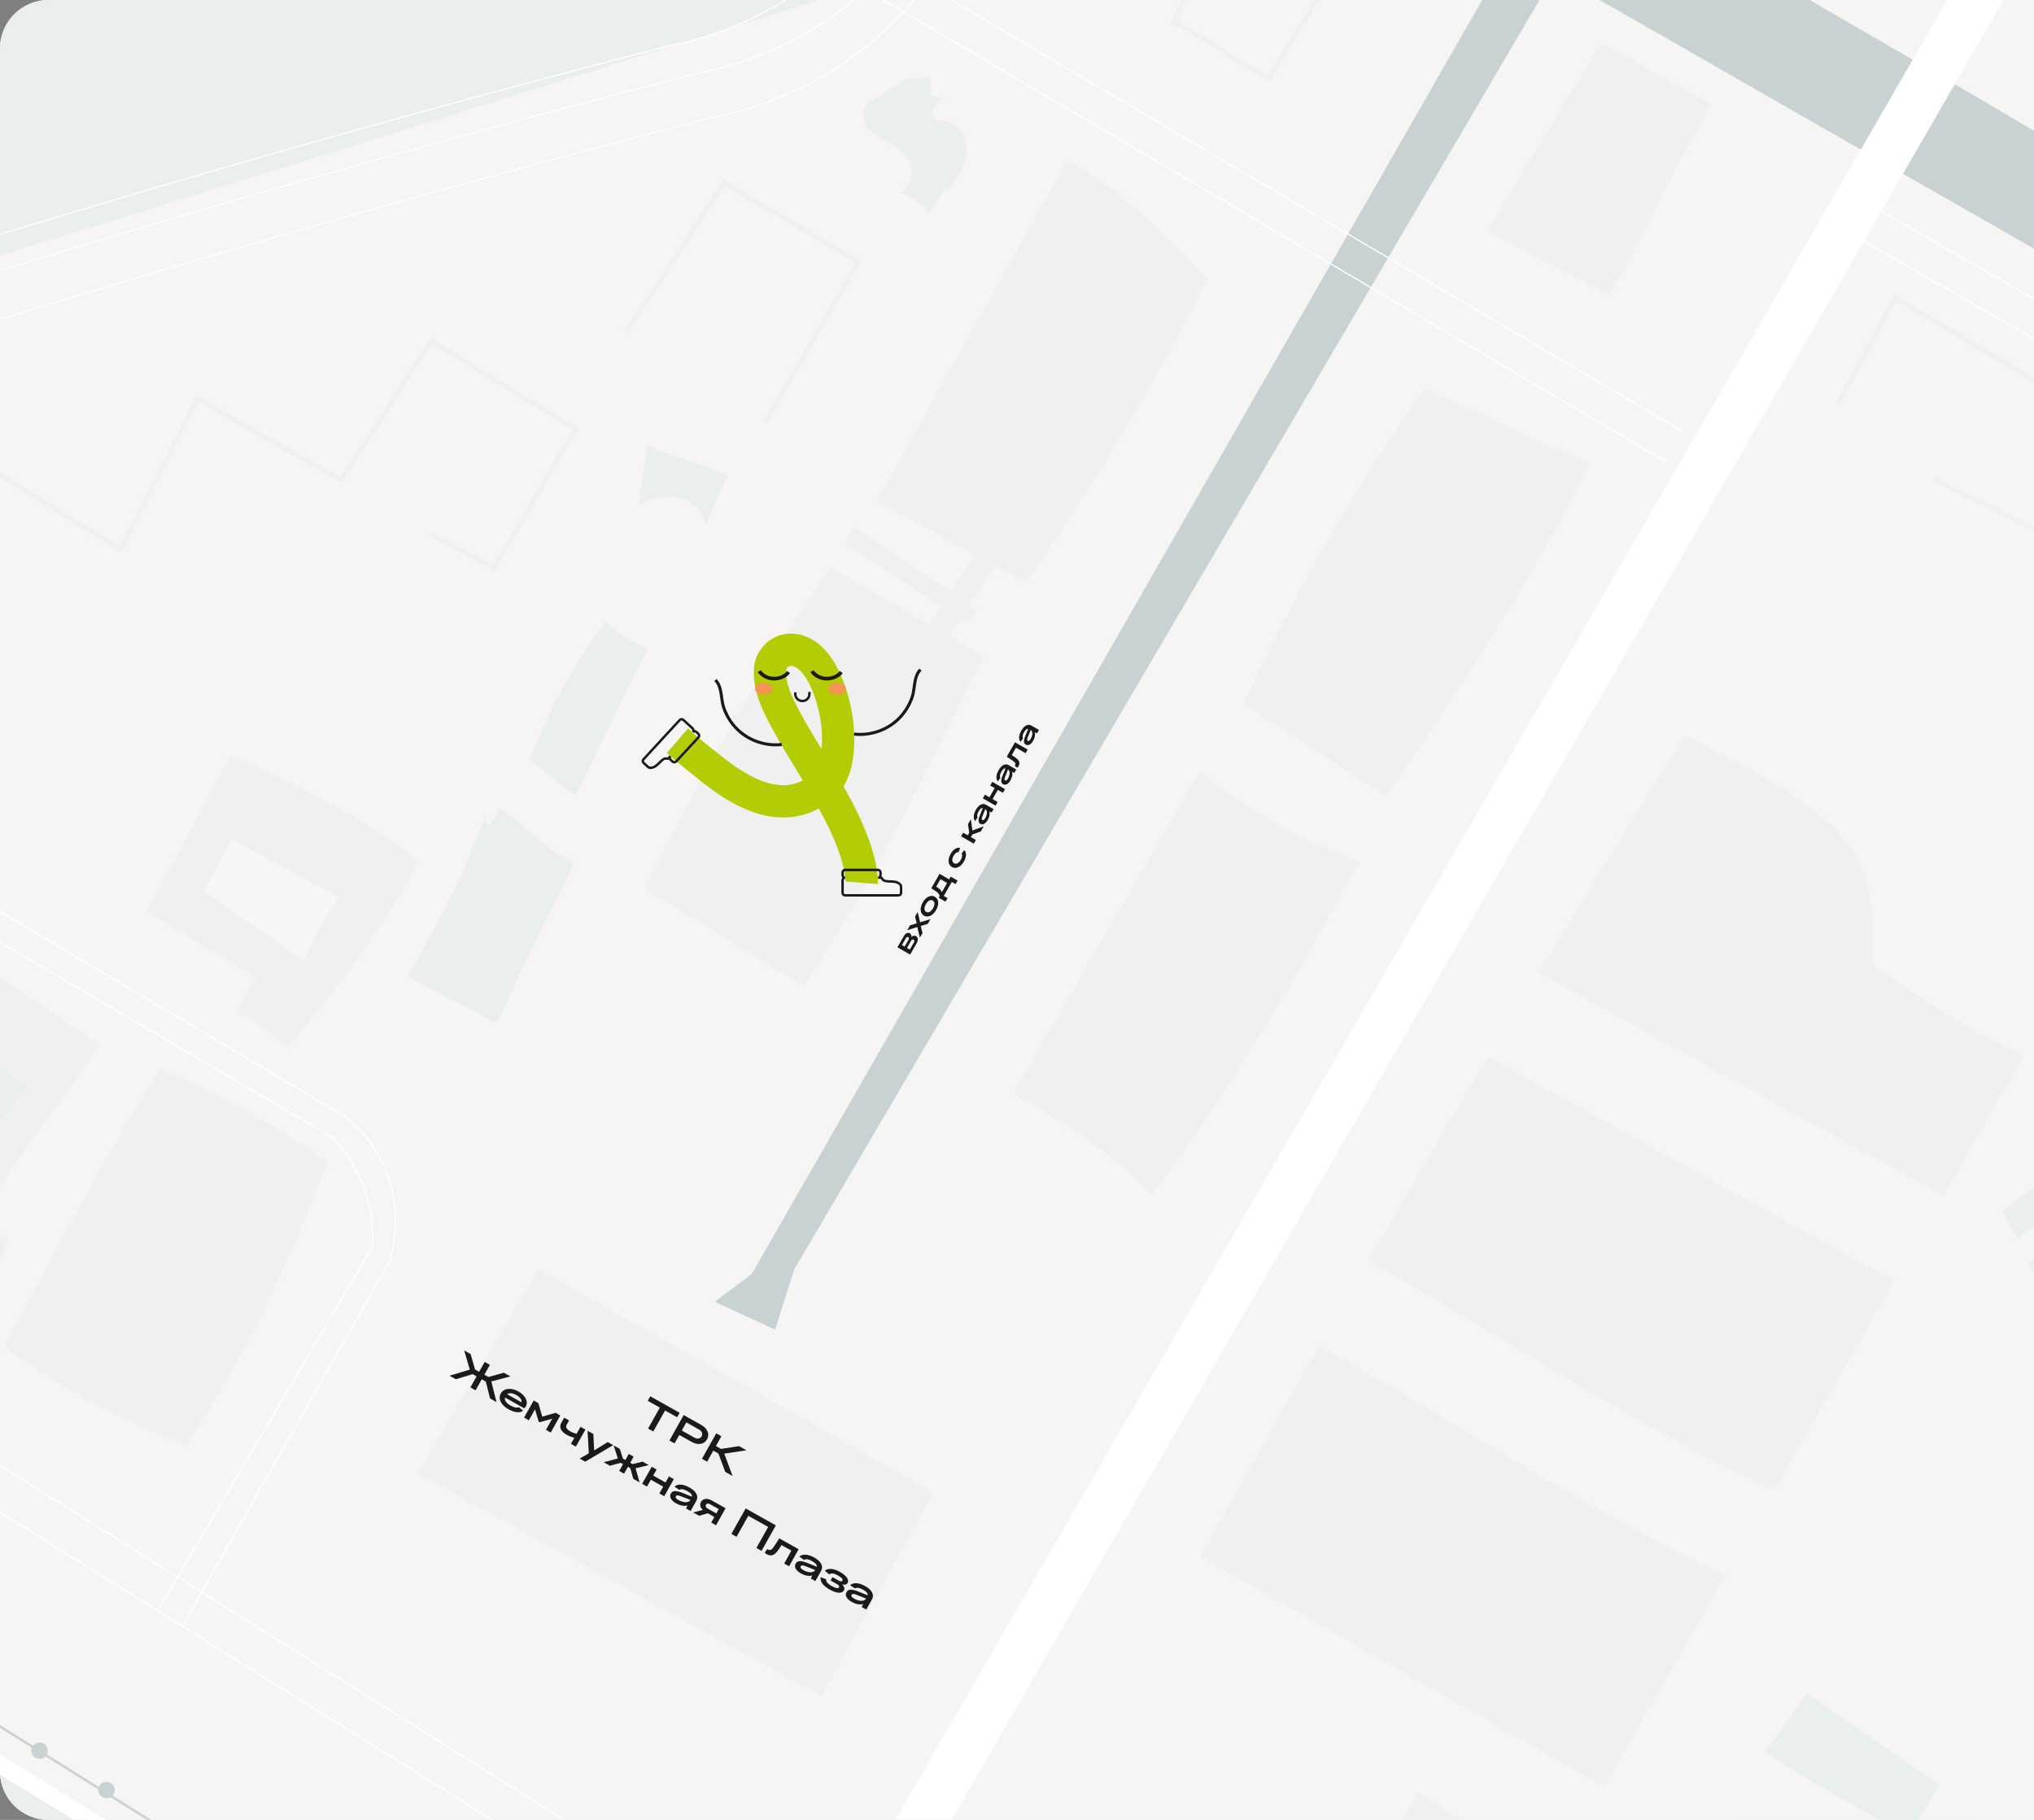 <svg width="836" height="748" viewBox="0 0 836 748" fill="none" xmlns="http://www.w3.org/2000/svg">
<rect x="0" y="0" width="836" height="748" fill="#808080" stroke="none"/>
<g clip-path="url(#clip0_123_4815)">
<path d="M0 20C0 8.954 8.954 0 20 0H837V748H20C8.954 748 0 739.046 0 728V20Z" fill="white"/>
<g clip-path="url(#clip1_123_4815)">
<path d="M2806.53 -419H-297.542V1461.31H2806.53V-419Z" fill="#C8D2D3"/>
<path d="M2202.89 774.424C2056.28 1003.39 1909.75 1232.35 1763.21 1461.31H1068.54C986.543 1414.18 904.507 1367.04 822.51 1319.91C815.534 1315.89 813.391 1306.81 817.872 1300.1C827.537 1285.68 837.164 1271.25 846.79 1256.83C865.457 1228.92 884.125 1201 902.753 1173.13C1075.79 914.264 1248.78 655.518 1421.82 396.693C1442.75 398.643 1485.46 399.812 1533.4 379.54C1575.88 361.567 1602.96 335.057 1616.56 319.619C1697.55 363.439 1778.53 407.258 1859.55 451.078C1858.46 459.109 1857.29 467.062 1856.12 475.093C1943.11 528.152 2030.05 581.212 2117.08 634.193C2107.53 658.052 2098.02 681.911 2088.47 705.77C2126.63 728.655 2164.78 751.539 2202.93 774.424H2202.89Z" fill="#EAEEED"/>
<path d="M822.004 1237.1C774.38 1311.8 726.795 1386.57 679.211 1461.27H-297.542V479.615C75.653 732.085 448.848 984.594 822.042 1237.06L822.004 1237.1Z" fill="#EAEEED"/>
<path d="M662.219 -419C647.643 -321.731 614.517 -199.044 538.99 -76.045C284.386 338.878 -224.626 387.921 -297.542 393.808V-79.398C-251.204 -87.896 -204.594 -97.409 -158.295 -105.557C-158.685 -98.578 -154.398 -91.639 -148.007 -88.832C-141.615 -86.064 -134.99 -87.662 -130.158 -92.731C-129.261 -100.801 -128.287 -108.949 -127.313 -117.058C-116.985 -121.19 -102.176 -127.973 -85.847 -138.5C-36.236 -170.351 -11.216 -211.714 11.427 -250.115C45.644 -308.047 77.523 -362.237 110.299 -418.961H662.219V-419Z" fill="#EAEEED"/>
<path d="M1367.49 149.564C1360.95 165.821 1346.6 173.15 1331.25 182.039C1315.31 191.278 1293.02 205.313 1266.4 225.897C1258.37 221.921 1250.42 217.866 1242.39 213.89C1241.15 213.227 1239.82 212.642 1238.57 211.98C1228.79 207.068 1219.01 202.194 1209.19 197.282C1194.85 200.83 1173.65 204.494 1148.2 203.052C1117.18 201.22 1093.29 192.604 1064.29 180.129C994.649 150.305 953.689 124.808 953.689 124.808C909.067 97.09 856.338 65.433 790.124 26.838H790.085C774.808 17.949 758.752 8.632 741.955 -1.076C751.503 -23.337 761.012 -45.597 770.561 -67.858C740.669 -86.922 710.817 -106.025 680.925 -125.089C556.956 91.125 432.986 307.377 309.017 523.591C303.911 527.411 298.806 531.232 293.779 535.052C302.002 538.873 310.264 542.693 318.565 546.514C321.176 538.249 323.826 530.023 326.437 521.797C430.609 344.296 534.781 166.874 638.953 -10.588C682.484 14.362 726.016 39.235 769.547 64.186C909.768 144.457 1049.99 224.728 1190.17 304.96C1191.07 305.467 1192 306.013 1192.9 306.519C1219.36 321.646 1245.74 336.772 1272.17 351.899C1276.84 356.382 1288.93 369.247 1293.17 390.065C1297.77 412.443 1290.45 430.064 1287.76 435.795C1152.17 670.137 1016.51 904.518 880.968 1138.82C880.656 1139.33 880.344 1139.79 880.15 1140.3C880.111 1140.34 880.033 1140.42 880.033 1140.46C879.994 1140.46 879.994 1140.5 879.994 1140.5C879.955 1140.5 879.955 1140.54 879.955 1140.54C877.382 1144.98 874.81 1149.42 872.238 1153.87C871.186 1155.7 870.64 1156.68 870.523 1156.83C867.718 1161.7 854.311 1184 822.081 1237.14C432.246 999.33 294.48 914.888 281.814 906.662C280.957 906.116 265.641 895.98 244.518 882.53C242.297 881.126 240.114 879.684 237.893 878.28C59.402 763 -119.051 647.72 -297.503 532.44V345.661C-268.898 294.941 -240.292 244.182 -211.648 193.501C-203.269 184.885 -190.057 172.799 -171.624 162C-148.825 148.628 -129.066 143.56 -122.987 141.962C-85.106 131.865 92.995 76.388 340.467 -1.115C392.962 -87 445.379 -172.846 497.874 -258.731C496.121 -266.606 492.379 -277.717 483.533 -287.346C469.464 -302.706 453.368 -302.083 429.167 -310.231C403.484 -318.924 360.031 -340.249 360.498 -361.769C360.81 -375.999 380.179 -378.182 389.104 -398.962C391.871 -405.433 393.04 -412.178 393.001 -419H473.946C469.542 -406.564 465.099 -394.205 460.656 -381.808C488.326 -369.372 515.957 -356.974 543.627 -344.616C561.632 -369.411 579.676 -394.244 597.72 -419.039H1307.24C1322.68 -285.475 1338.11 -151.95 1353.58 -18.385C1353.77 -16.982 1353.93 -15.617 1354.09 -14.214C1359.23 30.191 1364.34 74.595 1369.48 118.999C1371.08 126.485 1372.25 137.868 1367.57 149.486L1367.49 149.564Z" fill="#F6F5F3"/>
<path d="M371.8 33.076C366.539 36.389 361.278 39.703 356.017 42.978C357.537 53.699 369.969 63.25 380.413 60.365C380.413 66.954 377.1 73.465 371.722 77.324C377.919 75.882 384.271 79.001 390.468 77.558C394.443 71.905 397.833 66.447 397.132 59.547C396.43 52.685 387.935 46.681 382.478 50.931C382.478 44.537 382.478 38.144 382.478 31.789C379.867 32.101 373.983 31.672 371.761 33.076H371.8Z" fill="#EAEEED"/>
<path d="M199.389 338.019L199.584 335.29C191.477 356.966 181.656 377.979 170.199 398.057C181.423 404.177 193.036 413.924 204.26 420.006C215.055 398.213 224.604 375.874 235.399 354.081C223.473 346.947 211.314 345.114 199.389 337.98V338.019Z" fill="#EAEEED"/>
<mask id="mask0_123_4815" style="mask-type:luminance" maskUnits="userSpaceOnUse" x="-298" y="-419" width="3105" height="1881">
<path d="M2806.53 -419H-297.542V1461.31H2806.53V-419Z" fill="white"/>
</mask>
<g mask="url(#mask0_123_4815)">
<path d="M65.793 439.538C90.072 449.557 113.183 462.345 134.539 477.588C119.34 518.484 100.595 557.898 76.51 594.271C49.58 583.472 24.833 570.802 1.645 553.376C23.002 514.39 41.747 476.964 65.754 439.538H65.793Z" fill="#F0F0F0"/>
<path d="M-93.563 452.13C-61.801 472.324 -29.416 491.505 3.594 509.594C-1.395 521.095 -6.656 533.921 -11.644 545.422C-42.705 529.009 -72.48 511.505 -101.241 491.349C-99.565 477.665 -95.2 465.814 -93.524 452.13H-93.563Z" fill="#F0F0F0"/>
<path d="M264.979 365.349C287.27 319.541 312.719 275.292 341.13 233.032C361.98 245.196 383.726 257.515 404.537 269.679C381.271 316.617 359.174 361.45 330.568 405.348C307.965 392.327 287.582 378.37 264.979 365.349Z" fill="#F0F0F0"/>
<path d="M438.637 65.823C412.487 112.606 386.376 159.427 360.226 206.21C381.582 216.892 400.522 228.743 421.879 239.465C449.237 199.543 474.881 158.18 496.043 114.633C479.09 95.92 460.773 77.987 438.637 65.862V65.823Z" fill="#F0F0F0"/>
<path d="M378.192 280.672C390 261.998 401.848 243.363 413.656 224.689C410.928 223.364 408.239 221.999 405.511 220.674C394.131 237.827 382.79 255.02 371.411 272.174C373.671 275.02 375.931 277.827 378.192 280.672Z" fill="#F0F0F0"/>
<path d="M347.092 223.519C364.084 234.474 381.114 245.468 398.106 256.423C399.236 254.357 400.327 252.29 401.458 250.224C384.622 238.918 367.747 227.651 350.911 216.346C349.625 218.724 348.378 221.102 347.092 223.519Z" fill="#F0F0F0"/>
<path d="M314.668 173.423C327.373 151.474 340.116 129.525 352.821 107.616C334.388 96.817 315.954 85.979 297.52 75.18C284.153 95.53 270.824 115.881 257.457 136.231" stroke="#F0F0F0" stroke-width="2" stroke-miterlimit="10"/>
<path d="M176.395 219.231C185.281 223.988 194.205 228.783 203.091 233.539C214.198 214.475 225.344 195.372 236.451 176.308C216.731 164.223 197.05 152.137 177.33 140.052C164.937 159.116 152.544 178.219 140.151 197.282C120.432 186.172 100.751 175.022 81.031 163.911C70.547 184.573 60.064 205.235 49.542 225.937C28.575 212.916 7.569 199.855 -13.398 186.834C-17.529 193.501 -21.66 200.206 -25.791 206.873" stroke="#F0F0F0" stroke-width="2" stroke-miterlimit="10"/>
<path d="M337.622 697.193C353.016 669.279 368.41 641.365 383.804 613.452C329.633 582.848 275.423 552.245 221.252 521.641C204.728 549.633 188.204 577.624 171.68 605.577C227.02 636.102 282.321 666.628 337.661 697.193H337.622Z" fill="#F0F0F0"/>
<path d="M416.423 449.518C441.949 405.309 467.476 361.138 493.003 316.929C510.345 331.938 537.197 346.051 558.592 354.355C532.949 401.722 505.513 448.232 473.361 491.389C456.681 473.416 437.818 461.604 416.462 449.557L416.423 449.518Z" fill="#F0F0F0"/>
<path d="M510.891 289.248C530.572 301.997 550.292 314.706 569.972 327.454C599.396 284.063 630.496 237.359 653.567 190.303C629.989 180.869 608.749 169.368 585.21 159.934C556.917 200.401 531.702 244.454 510.891 289.248Z" fill="#F0F0F0"/>
<path d="M657.854 17.871C642.226 43.718 626.637 69.605 611.01 95.452C627.612 103.522 645.071 113.035 661.712 121.144C676.327 95.062 688.759 68.63 703.412 42.549C687.551 34.83 673.716 25.59 657.893 17.871H657.854Z" fill="#F0F0F0"/>
<path d="M205.468 332.444C192.88 355.407 180.293 378.369 167.705 401.332C178.656 407.764 192.257 413.846 203.208 420.279C213.224 399.382 225.617 376.576 235.633 355.68C223.668 348.506 217.394 339.657 205.429 332.444H205.468Z" fill="#EAEEED"/>
<path d="M217.744 312.484C225.266 292.095 235.827 272.836 248.922 255.487C253.559 259.971 260.185 264.259 266.147 266.637C255.703 287.027 246.934 306.636 236.49 326.987C230.137 322.23 224.097 317.201 217.744 312.445V312.484Z" fill="#EAEEED"/>
<path d="M266.148 182.975C264.9 191.239 263.653 199.504 262.406 207.769C266.537 204.767 274.994 203.13 279.866 204.728C284.737 206.327 288.712 210.381 290.271 215.255C293.233 208.627 295.844 202.116 298.806 195.489C288.089 189.953 276.865 188.51 266.148 182.936V182.975Z" fill="#EAEEED"/>
<path d="M798.737 491.427C809.688 472.324 820.678 453.182 831.63 434.08C809.688 423.787 789.462 410.103 769.547 396.342C770.015 382.073 770.366 367.141 764.052 354.354C758.168 342.386 747.178 333.848 736.11 326.402C722.781 317.396 706.92 309.443 692.5 302.348C672.507 334.199 652.476 366.752 632.405 399.85C687.94 430.259 743.163 461.174 798.737 491.427Z" fill="#F0F0F0"/>
<path d="M611.555 434.47C603.8 447.452 596.006 460.551 588.25 473.728C579.481 488.621 570.83 503.474 562.295 518.25C618.142 549.438 671.299 586.084 729.367 612.438C745.814 583.784 762.221 555.13 778.667 526.475C722.82 496.067 667.363 464.995 611.594 434.47H611.555Z" fill="#F0F0F0"/>
<path d="M542.224 553.142C525.583 582.303 509.293 611.23 493.47 639.923L659.413 734.385C676.054 705.38 692.656 676.414 709.297 647.409C651.501 620.392 598.227 584.213 542.224 553.181V553.142Z" fill="#F0F0F0"/>
<path d="M495.614 -20.841C491.21 -10.9 486.767 -0.919 482.364 9.022C497.056 15.844 507.189 25.357 521.881 32.179C533.495 11.283 549.239 -11.64 560.853 -32.537C553.136 -37.683 545.342 -41.542 537.665 -46.649" stroke="#F0F0F0" stroke-width="2" stroke-miterlimit="10"/>
<path d="M494.912 892.315C524.219 840.465 553.526 788.614 582.833 736.763C666.194 788.926 749.594 841.049 832.955 893.212C802.518 945.491 772.081 997.771 741.644 1050.01C659.374 997.459 577.143 944.868 494.874 892.315H494.912Z" fill="#F0F0F0"/>
<path d="M807.896 807.794C821.185 816.488 834.474 825.143 847.764 833.837C883.111 768.107 925.552 702.924 966.121 640.313C948.974 630.255 931.203 619.845 914.055 609.826" stroke="#F0F0F0" stroke-width="2" stroke-miterlimit="10"/>
<path d="M794.918 197.126C809.455 204.299 823.991 211.472 838.528 218.646C846.673 203.169 854.818 187.691 862.963 172.214C834.942 155.606 806.96 138.999 778.94 122.43C771.028 137.049 763.156 151.669 755.245 166.288" stroke="#F0F0F0" stroke-width="2" stroke-miterlimit="10"/>
<path d="M697.332 735.905C725.392 756.295 755.206 774.228 786.344 789.472C800.335 770.525 813.547 747.406 823.212 725.925C793.515 703.236 760.74 685.341 725.899 671.735C713.623 691.852 704.737 713.567 697.293 735.944L697.332 735.905Z" fill="#F6F5F3"/>
<path d="M725.548 719.922C731.277 711.969 737.006 704.016 742.734 696.102C760.467 708.577 779.407 721.052 797.139 733.528C792.696 740.194 789.267 747.718 784.824 754.385C764.637 743.664 744.293 733.021 725.548 719.922Z" fill="#E9EFED"/>
<path d="M825.862 689.552C845.27 657.701 863.197 624.953 879.604 591.464C853.921 578.911 827.81 566.397 802.128 553.843C782.798 583.784 765.689 615.479 752.478 648.539C777.965 661.755 800.374 676.336 825.901 689.552H825.862Z" fill="#F6F5F3"/>
<path d="M803.687 585.383C794.217 597.78 786.227 611.308 779.953 625.538C790.748 631.269 802.518 638.169 813.352 643.9C819.938 629.553 829.447 613.062 836.033 598.716C825.55 593.648 814.209 590.412 803.726 585.344L803.687 585.383Z" fill="#F6F5F3"/>
<path d="M833.89 519.458C844.412 537.508 855.519 555.247 867.25 572.556C877.149 562.732 891.14 553.259 901.077 543.473C890.243 527.567 881.708 509.712 870.913 493.806C857.039 498.601 843.477 508.308 833.929 519.458H833.89Z" fill="#EAEEED"/>
<path d="M822.783 497.899C825.043 501.72 827.265 505.501 829.525 509.322C835.254 504.215 841.1 500.004 846.829 494.936L839.19 485.385C833.812 489.205 828.2 494.079 822.783 497.899Z" fill="#EAEEED"/>
<path d="M118.21 431C112.442 424.684 105.194 419.733 97.243 416.692C99.815 411.936 102.543 406.322 105.116 401.566C90.189 392.989 75.029 383.242 60.103 374.666C72.34 353.146 82.707 331.704 94.944 310.184C121.562 322.113 148.842 335.563 171.796 353.574C158.507 382.034 137.735 406.4 118.249 431.039L118.21 431Z" fill="#F0F0F0"/>
<path d="M83.837 366.362C97.555 375.836 111.273 385.309 124.991 394.783C128.304 385.972 133.76 376.498 139.216 368.818C124.485 361.06 110.026 352.834 95.295 345.076C91.826 351.158 87.305 360.28 83.837 366.362Z" fill="#F6F6F6"/>
<path d="M-78.793 443.983C-55.059 462.384 -28.987 477.744 -1.434 489.557C11.661 469.362 27.912 449.48 41.007 429.285C16.259 412.989 -9.228 395.134 -33.975 378.877C-51.279 395.836 -66.79 422.97 -78.793 443.983Z" fill="#F0F0F0"/>
<path d="M-54.202 426.828C-50.382 421.565 -46.563 416.341 -42.744 411.078C-24.661 422.579 -6.461 434.976 11.583 446.477C8.27 450.804 3.087 456.574 -0.226 460.863C-19.517 451.974 -37.6 440.044 -54.202 426.789V426.828Z" fill="#EAEEED"/>
<path d="M369.033 79C374.138 80.287 378.737 83.367 381.894 87.577C385.167 82.743 388.597 77.987 390.39 72.412C392.182 66.837 392.143 60.404 389.026 55.492C387.155 52.529 384.193 50.112 383.531 46.681C382.868 43.251 386.999 39.196 389.532 41.574C379.127 36.896 367.513 36.155 357.575 41.769C353.99 43.797 354.068 49.956 356.913 52.919C359.758 55.882 363.655 57.558 367.123 59.703C370.592 61.847 373.982 64.966 374.567 69.02C375.152 73.075 372.969 80.053 368.994 78.962L369.033 79Z" fill="#EAEEED"/>
</g>
<mask id="mask1_123_4815" style="mask-type:luminance" maskUnits="userSpaceOnUse" x="-298" y="-419" width="3105" height="1881">
<path d="M2806.53 -419H-297.542V1461.31H2806.53V-419Z" fill="white"/>
</mask>
<g mask="url(#mask1_123_4815)">
<path d="M-309 422.423C-272.99 356.538 -236.98 290.691 -201.009 224.806C-194.423 214.319 -181.211 196.659 -158.335 183.949C-148.319 178.374 -138.81 175.1 -130.937 173.072C-89.276 159.31 -46.914 145.743 -3.85 132.449C97.009 101.3 195.647 73.425 291.791 48.514C303.833 46.253 322.072 41.301 341.363 29.45C367.201 13.544 381.933 -6.729 389.026 -18.229C474.218 -164.503 559.411 -310.776 644.603 -457.05" stroke="white" stroke-width="0.5" stroke-miterlimit="10"/>
<path d="M-327.94 393.262C-291.93 327.377 -255.92 261.53 -219.949 195.645C-213.363 185.158 -200.152 167.497 -177.275 154.788C-167.259 149.213 -157.75 145.938 -149.878 143.911C-108.217 130.149 -65.854 116.582 -22.791 103.288C78.069 72.139 176.707 44.264 272.85 19.353C284.893 17.091 303.131 12.14 322.423 0.289C348.261 -15.617 362.992 -35.89 370.085 -47.391C455.278 -193.664 540.47 -339.937 625.663 -486.211" stroke="white" stroke-width="0.5" stroke-miterlimit="10"/>
<path d="M-315.197 404.256C-279.187 338.371 -243.177 272.524 -207.206 206.639C-200.619 196.152 -187.408 178.492 -164.531 165.782C-154.516 160.207 -145.007 156.933 -137.134 154.905C-95.473 141.143 -53.111 127.576 -10.047 114.282C90.812 83.133 189.45 55.258 285.594 30.347C297.636 28.086 315.875 23.134 335.166 11.283C361.004 -4.623 375.736 -24.896 382.829 -36.396C468.021 -182.67 553.214 -328.943 638.406 -475.217" stroke="white" stroke-width="0.5" stroke-miterlimit="10"/>
<path d="M1354.13 1467.97C801.66 1122.64 249.195 777.308 -303.271 431.975" stroke="white" stroke-width="0.5" stroke-miterlimit="10"/>
<path d="M-315.197 404.256C262.25 767.094 839.657 1129.93 1417.1 1492.77" stroke="white" stroke-width="0.5" stroke-miterlimit="10"/>
<path d="M64.818 662.067C94.203 612.244 123.627 562.421 153.012 512.597C153.402 507.607 153.363 499.264 150.167 489.713C146.387 478.446 140.034 471.039 136.332 467.296C8.972 392.522 -118.427 317.748 -245.788 242.974" stroke="white" stroke-width="0.5" stroke-miterlimit="10"/>
<path d="M-239.942 232.175C-112.309 308.002 15.363 383.789 142.996 459.616C146.815 462.813 155.74 471.195 160.144 485.385C164.937 500.707 161.586 513.611 160.144 518.289C131.733 568.308 103.323 618.365 74.951 668.383" stroke="white" stroke-width="0.5" stroke-miterlimit="10"/>
<path d="M684.705 189.719C570.05 122.079 455.395 54.479 340.739 -13.161" stroke="white" stroke-width="0.5" stroke-miterlimit="10"/>
<path d="M691.876 177.517C578.273 110.501 464.67 43.485 351.067 -23.492" stroke="white" stroke-width="0.5" stroke-miterlimit="10"/>
<path d="M741.019 1084.71C902.792 799.725 1064.56 514.702 1226.34 229.719C1226.49 229.446 1227.47 227.847 1228.75 225.625C1239.39 207.146 1276.57 140.793 1266.32 64.303C1262 31.867 1252.56 22.316 1245.43 17.95C1235.96 12.141 1225.4 12.336 1218.74 13.193C1216.48 16.156 1211.64 21.731 1203.46 25.591C1194.42 29.84 1186.23 29.723 1182.49 29.411C1154.86 28.671 1121.77 25.474 1085.22 17.014C1026.1 3.33 979.527 -19.126 946.947 -38.306C943.283 -41.153 936.853 -46.961 932.644 -56.435C930.189 -61.971 929.215 -67.039 928.825 -70.743C888.879 -91.756 848.504 -113.665 807.7 -136.55C706.685 -193.235 611.672 -251.089 522.504 -309.1" stroke="white" stroke-width="0.5" stroke-miterlimit="10"/>
<path d="M1169.01 330.769C1033 252.564 896.985 174.359 760.973 96.154" stroke="white" stroke-width="0.5" stroke-miterlimit="10"/>
<path d="M1176.84 318.839C1040.83 240.634 904.819 162.429 768.807 84.225" stroke="white" stroke-width="0.5" stroke-miterlimit="10"/>
<path d="M748.97 1089.7C1018.69 629.398 1210.16 289.561 1254.47 206.366C1254.47 206.366 1291.22 138.025 1282.92 61.652C1278.99 25.63 1267.8 10.114 1255.92 1.732C1240.91 -8.833 1223.69 -9.028 1214.29 -8.327C1212.19 -10.393 1209.38 -12.693 1205.84 -14.72C1196.68 -19.983 1187.72 -20.451 1182.96 -20.334C1157.78 -22.011 1128.17 -25.987 1095.7 -34.486C1040.21 -49.027 996.636 -71.444 965.965 -90.625C962.029 -91.483 957.391 -92.223 952.091 -92.496C945.661 -92.808 940.049 -92.379 935.489 -91.677C903.532 -109.065 871.419 -126.881 839.19 -145.088C732.835 -205.125 630.963 -266.215 533.455 -327.812" stroke="white" stroke-width="0.5" stroke-miterlimit="10"/>
<path d="M526.908 -316.741C663.426 -236.353 799.906 -155.926 936.425 -75.538C936.347 -72.536 936.658 -66.766 939.776 -60.529C943.79 -52.498 950.065 -48.404 952.637 -46.923C983.23 -29.028 1027.11 -7.937 1082.8 5.318C1122.71 14.83 1158.45 17.832 1187.21 18.183C1196.13 15.922 1201.78 8.943 1201.32 3.213C1200.77 -3.766 1190.83 -11.368 1178.63 -8.288C1156.07 -9.77 1130.47 -13.122 1102.83 -19.75C1040.6 -34.642 992.271 -60.295 959.067 -82.01C957.43 -82.555 949.324 -85.012 941.92 -80.567C939.347 -79.047 937.555 -77.098 936.425 -75.577" stroke="white" stroke-width="0.5" stroke-miterlimit="10"/>
<path d="M1201.36 3.213C1209.5 1.615 1223.53 0.289 1238.03 6.722C1262.85 17.755 1270.96 43.485 1273.8 52.53C1277.7 64.927 1277.62 74.517 1277.39 90.462C1277.16 104.848 1275.56 125.939 1268.82 151.28C1266.59 159.389 1263.83 167.966 1260.4 176.932C1252.45 197.712 1242.9 215.138 1233.78 229.29C1070.92 515.287 908.053 801.324 745.15 1087.32" stroke="white" stroke-width="0.5" stroke-miterlimit="10"/>
<mask id="mask2_123_4815" style="mask-type:luminance" maskUnits="userSpaceOnUse" x="-298" y="-419" width="3105" height="1881">
<path d="M2806.53 -419H-297.542V1461.31H2806.53V-419Z" fill="white"/>
</mask>
<g mask="url(#mask2_123_4815)">
<path d="M283.216 914.654C480.609 573.141 678.002 231.629 875.433 -109.923C965.965 -36.747 1046.05 -14.642 1095.74 -6.884C1137.6 -0.335 1191.92 -4.35 1298.86 -12.615C1400.35 -20.451 1451.09 -24.389 1504.83 -32.654C1573.89 -43.258 1694.27 -62.556 1830.98 -121.385C1936.83 -166.92 2008.35 -217.562 2151.41 -318.846C2224.72 -370.775 2284.07 -416.856 2325.93 -450.5" stroke="white" stroke-width="20" stroke-miterlimit="10"/>
<path d="M1313.13 1529.96C766.702 1195.12 220.277 860.27 -326.148 525.462" stroke="white" stroke-width="7" stroke-miterlimit="10"/>
</g>
</g>
<mask id="mask3_123_4815" style="mask-type:luminance" maskUnits="userSpaceOnUse" x="-298" y="-419" width="3105" height="1881">
<path d="M2806.53 -419H-297.542V1461.31H2806.53V-419Z" fill="white"/>
</mask>
<g mask="url(#mask3_123_4815)">
<path d="M43.774 738.595C45.366 738.595 46.657 737.303 46.657 735.71C46.657 734.117 45.366 732.825 43.774 732.825C42.181 732.825 40.89 734.117 40.89 735.71C40.89 737.303 42.181 738.595 43.774 738.595Z" fill="#C8D2D3" stroke="#C8D2D3" stroke-miterlimit="10"/>
<path d="M16.259 722.455C17.852 722.455 19.143 721.163 19.143 719.57C19.143 717.977 17.852 716.685 16.259 716.685C14.667 716.685 13.376 717.977 13.376 719.57C13.376 721.163 14.667 722.455 16.259 722.455Z" fill="#C8D2D3" stroke="#C8D2D3" stroke-miterlimit="10"/>
<path d="M-309 515.91C196.738 832.94 702.477 1149.97 1208.21 1467" stroke="#C8D2D3" stroke-miterlimit="10"/>
</g>
<mask id="mask4_123_4815" style="mask-type:luminance" maskUnits="userSpaceOnUse" x="209" y="253" width="257" height="122">
<path d="M465.333 253.772H209.56V374.16H465.333V253.772Z" fill="white"/>
</mask>
<g mask="url(#mask4_123_4815)">
<path d="M322.851 260.556C315.641 261.648 310.146 267.846 309.834 275.254C309.523 282.7 312.29 289.405 314.784 294.474C318.018 301.023 322.266 308.118 326.826 315.604C327.878 317.319 328.892 319.034 329.944 320.789C327.528 322.036 325.033 322.66 322.305 322.738C315.407 322.855 307.184 319.19 297.831 311.822C287.893 303.986 286.724 302.933 285.087 301.452C284.503 300.906 283.84 300.321 282.788 299.386L274.097 309.444C275.032 310.263 275.617 310.769 276.163 311.276C277.994 312.914 279.319 314.122 289.569 322.231C301.377 331.549 312.446 336.188 322.461 335.993C327.45 335.915 332.165 334.668 336.53 332.289C337.777 334.59 338.985 336.89 340.116 339.112C347.754 354.667 347.559 362.386 347.559 362.464C347.559 362.386 347.559 362.308 347.559 362.308L360.81 363.361C360.888 362.269 361.394 352.289 352.041 333.264C350.404 329.911 348.611 326.559 346.702 323.245C348.845 319.736 350.677 314.512 351.067 306.871C351.495 298.567 350.053 289.366 346.975 280.946C339.258 259.776 326.514 260.01 322.773 260.595M334.543 285.468C337.543 293.733 338.284 301.803 337.66 307.885C333.451 300.945 329.515 294.396 326.67 288.587C324.8 284.727 322.89 280.205 323.085 275.838C323.085 275.176 323.397 274.591 323.825 274.201C324.098 273.928 324.449 273.772 324.839 273.694C325.774 273.538 326.982 274.045 328.229 275.098C329.866 276.462 332.282 279.386 334.504 285.468" fill="#B4CC04"/>
<path d="M326.943 284.571C326.67 285.741 327.177 287.027 328.19 287.651C329.165 288.314 330.568 288.275 331.503 287.573C332.477 286.871 332.906 285.585 332.594 284.415" stroke="#1A1A1A" stroke-miterlimit="10"/>
<path d="M340.505 283.09C340.505 284.454 342.103 285.546 344.091 285.546C346.078 285.546 347.676 284.454 347.676 283.09C347.676 281.725 346.078 280.634 344.091 280.634C342.103 280.634 340.505 281.725 340.505 283.09Z" fill="#F39655"/>
<path d="M310.341 283.09C310.341 284.454 311.939 285.546 313.927 285.546C315.914 285.546 317.512 284.454 317.512 283.09C317.512 281.725 315.914 280.634 313.927 280.634C311.939 280.634 310.341 281.725 310.341 283.09Z" fill="#F39655"/>
<path d="M312.095 275.839C313.147 277.593 315.485 278.841 317.941 278.919C320.396 278.997 322.851 277.944 324.098 276.229" stroke="#1A1A1A" stroke-width="1.5" stroke-miterlimit="10"/>
<path d="M333.763 275.839C334.815 277.593 337.154 278.841 339.609 278.919C342.064 278.997 344.519 277.944 345.767 276.229" stroke="#1A1A1A" stroke-width="1.5" stroke-miterlimit="10"/>
<path d="M351.067 301.725C357.03 302.388 363.265 300.555 367.903 296.735C371.137 294.084 373.554 290.497 374.918 286.521C376.165 282.817 375.424 278.256 378.308 275.215" stroke="#1A1A1A" stroke-width="1.25" stroke-miterlimit="10"/>
<path d="M321.292 306.013C315.329 306.676 309.094 304.844 304.456 301.023C301.222 298.372 298.805 294.785 297.441 290.809C296.194 287.105 296.935 282.544 294.051 279.503" stroke="#1A1A1A" stroke-width="1.25" stroke-miterlimit="10"/>
<path d="M370.085 363.672C369.773 363.244 369.305 362.932 368.838 362.737C368.097 362.425 367.279 362.347 366.461 362.308C365.642 362.269 364.824 362.308 364.044 362.113C363.693 362.035 363.343 361.957 363.031 361.723C362.836 361.567 362.641 361.372 362.563 361.138C362.563 361.138 362.563 361.099 362.563 361.06C362.485 360.865 362.33 360.749 362.135 360.749H360.888C361.433 360.749 361.901 360.281 361.901 359.735V358.565C361.901 358.02 361.433 357.552 360.888 357.552H347.325C346.78 357.552 346.312 358.02 346.312 358.565V359.735C346.312 360.281 346.78 360.749 347.325 360.749C346.78 360.749 346.312 361.216 346.312 361.762V366.986C346.312 367.532 346.78 368 347.325 368H369.344C369.89 368 370.358 367.532 370.358 366.986C370.358 366.284 370.358 365.622 370.358 364.92C370.358 364.374 370.358 364.101 370.085 363.672Z" stroke="#1A1A1A" stroke-miterlimit="10"/>
<path d="M267.199 315.565C267.706 315.643 268.252 315.487 268.719 315.292C269.46 314.98 270.083 314.434 270.668 313.849C271.252 313.265 271.798 312.68 272.461 312.212C272.733 311.978 273.084 311.783 273.435 311.744C273.669 311.705 273.941 311.744 274.175 311.822H274.214C274.37 311.9 274.604 311.861 274.721 311.705L275.539 310.809C275.15 311.198 275.189 311.861 275.578 312.251L276.436 313.031C276.825 313.421 277.488 313.382 277.878 312.992L287.075 303.05C287.465 302.661 287.426 301.998 287.036 301.608L286.179 300.828C285.789 300.438 285.126 300.477 284.737 300.867C285.126 300.477 285.087 299.815 284.698 299.425L280.84 295.877C280.45 295.487 279.787 295.526 279.398 295.916L264.471 312.095C264.082 312.485 264.121 313.148 264.51 313.538C265.017 314.005 265.524 314.473 266.03 314.941C266.42 315.331 266.654 315.526 267.16 315.604L267.199 315.565Z" stroke="#1A1A1A" stroke-miterlimit="10"/>
</g>
<path d="M266.377 587.166L271.217 578.543L266.249 575.755L267.283 573.913L279.338 580.679L278.305 582.521L273.351 579.741L268.512 588.364L266.377 587.166ZM285.315 590.84C286.626 591.576 287.804 591.375 288.375 590.356C288.955 589.324 288.506 588.228 287.194 587.492L282.101 584.633L280.222 587.982L285.315 590.84ZM275.133 592.08L281.006 581.615L288.178 585.64C290.801 587.112 291.792 589.467 290.594 591.601C289.403 593.722 286.878 594.103 284.255 592.631L279.204 589.796L277.254 593.27L275.133 592.08ZM288.514 599.589L294.387 589.125L296.508 590.315L294.245 594.347L296.351 595.53L303.763 594.387L306.805 596.094L297.684 597.47L301.099 606.653L298.085 604.961L295.273 597.42L293.18 596.245L290.635 600.78L288.514 599.589ZM184.77 565.447L193.1 562.93L190.769 555.053L193.434 556.549L195.265 562.897L196.94 563.837L199.21 559.791L201.345 560.989L199.074 565.035L200.749 565.975L207.108 564.223L209.801 565.734L201.93 567.793L204.067 576.277L201.416 574.789L199.678 567.851L198.017 566.919L195.472 571.453L193.337 570.255L195.882 565.721L194.25 564.804L187.352 566.896L184.77 565.447ZM208.957 579.223C205.748 577.422 204.669 574.799 205.836 572.72C207.034 570.585 210.018 570.205 213.046 571.904C215.934 573.525 217.246 576.059 216.11 578.082C215.985 578.305 215.763 578.603 215.521 578.871L207.568 574.407C207.305 575.562 208.102 576.725 209.818 577.688C211.381 578.565 212.496 578.769 213.282 578.348L214.987 579.855C213.606 580.878 211.357 580.57 208.957 579.223ZM208.435 573.059L214.309 576.356C214.622 575.504 213.834 574.291 212.216 573.383C210.681 572.522 209.333 572.407 208.435 573.059ZM215.409 582.642L219.34 575.638L221.28 576.727L222.884 582.269L228.354 580.697L230.293 581.785L226.362 588.789L224.395 587.685L226.955 583.123L221.822 584.554L221.404 584.319L219.89 579.268L217.376 583.747L215.409 582.642ZM234.664 593.449L236.058 590.965C235.004 590.686 234.011 590.33 232.979 589.751C230.537 588.38 229.682 586.634 230.676 584.862L231.898 582.686L233.907 583.813L232.928 585.558C232.372 586.548 232.846 587.438 234.352 588.283C235.259 588.792 236.034 589.08 236.974 589.333L238.595 586.445L240.618 587.58L236.687 594.584L234.664 593.449ZM241.498 588.074L243.87 589.405L244.214 596.148L249.786 592.725L252.032 593.986L240.532 600.779L238.258 599.502L242.014 597.354L241.498 588.074ZM248.129 601.005L253.934 599.456L252.213 594.087L254.739 595.505L256.028 599.549L257.019 600.105L258.436 597.58L260.431 598.7L259.014 601.225L259.991 601.773L264.115 600.767L266.654 602.192L261.234 603.48L262.877 609.282L260.309 607.842L259.065 603.455L258.074 602.899L256.5 605.704L254.505 604.584L256.079 601.78L255.116 601.239L250.696 602.446L248.129 601.005ZM263.931 609.874L267.862 602.87L269.871 603.997L268.477 606.481L273.542 609.323L274.936 606.84L276.945 607.967L273.014 614.972L271.005 613.844L272.579 611.039L267.514 608.197L265.94 611.001L263.931 609.874ZM277.893 617.912C275.814 616.745 274.955 615.235 275.73 613.854C276.372 612.71 277.686 612.493 280.358 613.552L284.393 615.156C284.52 614.439 284.039 613.728 282.574 612.906C280.997 612.021 279.922 611.877 279.204 612.372L277.226 611.024C278.478 609.873 280.712 609.88 283.419 611.399C286.154 612.934 287.245 614.978 286.188 616.861L283.839 621.047L281.969 619.998L282.559 618.751C281.177 619.186 279.442 618.781 277.893 617.912ZM277.819 614.971C277.537 615.473 277.87 615.991 278.903 616.57C280.73 617.596 283.011 617.848 283.731 616.565L283.762 616.509L279.747 614.934C278.579 614.499 278.069 614.525 277.819 614.971ZM292.317 625.805L293.609 623.503L290.916 621.991L287.336 623.009L284.908 621.647L288.883 620.612C287.758 619.577 287.483 618.432 288.102 617.329C288.892 615.92 290.639 615.653 292.592 616.749L298.229 619.913L294.298 626.917L292.317 625.805ZM290.167 618.488C289.861 619.033 290.098 619.624 290.837 620.039L294.423 622.052L295.426 620.266L291.84 618.253C291.1 617.838 290.488 617.916 290.167 618.488ZM300.61 630.459L306.483 619.994L318.887 626.956L313.014 637.421L310.893 636.23L315.732 627.607L307.57 623.026L302.73 631.649L300.61 630.459ZM315.173 638.834C314.838 638.646 314.506 638.387 314.296 638.14L315.418 636.697C315.522 636.773 315.64 636.858 315.751 636.92C316.128 637.132 316.506 637.179 316.962 636.921C317.462 636.651 317.984 635.917 318.843 634.582L320.292 632.295L328.245 636.758L324.314 643.763L322.305 642.635L325.281 637.333L321.22 635.054L320.524 636.131C319.534 637.667 318.773 638.598 317.915 639.015C316.976 639.479 316.038 639.32 315.173 638.834ZM329.194 646.703C327.115 645.536 326.256 644.027 327.031 642.645C327.673 641.501 328.987 641.285 331.659 642.344L335.694 643.948C335.821 643.23 335.34 642.52 333.875 641.697C332.298 640.813 331.223 640.668 330.505 641.164L328.527 639.816C329.779 638.665 332.014 638.671 334.72 640.191C337.455 641.725 338.547 643.769 337.489 645.653L335.14 649.838L333.271 648.789L333.86 647.542C332.478 647.978 330.743 647.572 329.194 646.703ZM329.12 643.762C328.838 644.265 329.171 644.782 330.204 645.362C332.031 646.387 334.312 646.64 335.032 645.356L335.063 645.3L331.048 643.726C329.88 643.29 329.37 643.316 329.12 643.762ZM341.037 653.349C338.106 651.705 337.062 650.036 337.29 648.256L339.571 649.096C339.4 650.119 340.274 651.014 341.851 651.898C343.525 652.838 344.529 652.979 344.85 652.407C345.092 651.975 344.791 651.53 344.01 651.092L341.373 649.612L342.156 648.217L344.667 649.626C345.491 650.088 346.007 650.084 346.242 649.666C346.523 649.163 346.07 648.468 344.381 647.521C342.972 646.73 341.57 646.383 340.82 647.1L339 645.601C340.483 644.397 342.754 644.699 345.21 646.077C348.154 647.73 349.038 649.455 348.38 650.627C348.012 651.283 347.199 651.524 346.073 651.241C347.01 652.023 347.283 652.91 346.852 653.678C346.045 655.115 343.785 654.892 341.037 653.349ZM350.096 658.434C348.017 657.267 347.158 655.757 347.933 654.376C348.575 653.232 349.889 653.015 352.561 654.074L356.596 655.679C356.723 654.961 356.242 654.25 354.777 653.428C353.2 652.543 352.125 652.399 351.407 652.895L349.429 651.546C350.681 650.396 352.915 650.402 355.622 651.921C358.357 653.456 359.449 655.5 358.391 657.383L356.042 661.569L354.173 660.52L354.762 659.273C353.38 659.708 351.645 659.303 350.096 658.434ZM350.022 655.493C349.74 655.995 350.073 656.513 351.106 657.092C352.933 658.118 355.214 658.37 355.934 657.087L355.965 657.031L351.95 655.456C350.782 655.021 350.272 655.047 350.022 655.493Z" fill="#1A1A1A"/>
<path d="M374.083 392.351L368.857 389.355L371.526 384.702C372.194 383.536 373.125 383.143 373.937 383.608C374.52 383.943 374.719 384.513 374.618 385.147C375.172 384.566 375.848 384.4 376.504 384.776C377.379 385.278 377.509 386.376 376.739 387.719L374.083 392.351ZM373.942 390.306L375.631 387.36C375.912 386.871 375.85 386.448 375.485 386.239C375.132 386.036 374.746 386.202 374.465 386.692L372.776 389.638L373.942 390.306ZM371.797 389.076L373.427 386.235C373.69 385.776 373.631 385.397 373.287 385.2C372.944 385.003 372.586 385.144 372.324 385.602L370.694 388.444L371.797 389.076ZM374.015 380.36L376.789 379.503L376.093 376.738L377.179 374.843L378.179 379.082L382.447 377.767L381.342 379.693L378.415 380.601L379.157 383.503L378.083 385.376L377.019 381.032L372.893 382.317L374.015 380.36ZM384.737 374.039C383.4 376.37 381.396 377.283 379.783 376.357C378.159 375.426 377.945 373.242 379.282 370.911C380.625 368.568 382.618 367.65 384.242 368.581C385.856 369.507 386.08 371.696 384.737 374.039ZM380.672 374.806C381.567 375.32 382.653 374.753 383.477 373.316C384.307 371.869 384.248 370.646 383.353 370.132C382.457 369.619 381.371 370.186 380.542 371.633C379.718 373.069 379.777 374.293 380.672 374.806ZM386.164 359.175L390.12 361.444L390.764 360.319L393.585 361.937L392.75 363.395L391.199 362.505L387.903 368.251L389.454 369.141L388.619 370.598L385.798 368.98L386.227 368.231C385.962 367.318 385.314 366.711 384.12 365.971L382.761 365.109L386.164 359.175ZM387.093 366.721L389.272 362.922L386.555 361.364L384.788 364.445L385.188 364.688C386.129 365.242 386.825 365.862 387.093 366.721ZM396.168 354.105C394.867 356.374 392.863 357.287 391.25 356.361C389.626 355.43 389.412 353.246 390.713 350.977C391.818 349.051 393.285 348.205 394.623 348.502L394.002 350.235C393.309 350.141 392.576 350.648 391.973 351.699C391.161 353.115 391.244 354.297 392.139 354.81C393.024 355.318 394.096 354.798 394.908 353.383C395.553 352.258 395.626 351.359 395.214 350.847L396.333 349.427C397.283 350.304 397.296 352.137 396.168 354.105ZM403.106 341.74L399.648 342.994L399.033 344.067L401.094 345.249L400.235 346.748L395.009 343.751L395.869 342.252L397.743 343.326L398.363 342.244L397.839 338.817L399.033 336.735L399.678 341.351L404.312 339.638L403.106 341.74ZM405.975 337.003C405.086 338.554 403.948 339.188 402.917 338.597C402.063 338.107 401.91 337.12 402.723 335.124L403.954 332.109C403.417 332.008 402.88 332.365 402.254 333.458C401.579 334.634 401.463 335.439 401.83 335.982L400.805 337.455C399.951 336.509 399.971 334.833 401.129 332.813C402.299 330.773 403.84 329.968 405.245 330.774L408.368 332.565L407.568 333.96L406.637 333.509C406.954 334.549 406.638 335.848 405.975 337.003ZM403.769 337.038C404.144 337.253 404.534 337.007 404.976 336.236C405.758 334.873 405.963 333.164 405.005 332.615L404.964 332.591L403.755 335.592C403.42 336.465 403.436 336.847 403.769 337.038ZM409.189 331.133L403.964 328.136L404.823 326.637L406.676 327.7L408.843 323.921L406.99 322.858L407.85 321.359L413.075 324.356L412.216 325.855L410.123 324.655L407.956 328.434L410.049 329.634L409.189 331.133ZM415.314 320.717C414.425 322.268 413.287 322.902 412.256 322.311C411.402 321.822 411.249 320.835 412.062 318.838L413.293 315.823C412.756 315.723 412.219 316.079 411.593 317.172C410.918 318.349 410.802 319.154 411.169 319.696L410.144 321.169C409.29 320.223 409.31 318.547 410.468 316.528C411.638 314.487 413.179 313.683 414.584 314.489L417.707 316.28L416.907 317.675L415.976 317.224C416.293 318.263 415.977 319.562 415.314 320.717ZM413.108 320.753C413.483 320.968 413.873 320.721 414.315 319.951C415.097 318.587 415.302 316.879 414.345 316.33L414.303 316.306L413.094 319.306C412.759 320.179 412.775 320.562 413.108 320.753ZM418.643 314.913C418.5 315.163 418.303 315.409 418.116 315.565L417.042 314.714C417.1 314.637 417.164 314.549 417.212 314.466C417.373 314.185 417.411 313.902 417.221 313.558C417.022 313.181 416.475 312.784 415.48 312.131L413.774 311.028L417.177 305.094L422.403 308.091L421.543 309.59L417.587 307.322L415.85 310.351L416.653 310.881C417.798 311.634 418.491 312.211 418.798 312.858C419.139 313.565 419.013 314.267 418.643 314.913ZM424.642 304.452C423.752 306.003 422.614 306.637 421.584 306.046C420.73 305.556 420.577 304.569 421.389 302.573L422.62 299.558C422.083 299.457 421.547 299.814 420.92 300.907C420.246 302.083 420.13 302.888 420.497 303.431L419.472 304.904C418.617 303.958 418.638 302.282 419.796 300.262C420.966 298.222 422.506 297.418 423.911 298.223L427.034 300.014L426.235 301.409L425.303 300.958C425.62 301.998 425.304 303.297 424.642 304.452ZM422.436 304.487C422.811 304.702 423.201 304.456 423.643 303.685C424.425 302.322 424.63 300.613 423.672 300.064L423.63 300.04L422.422 303.041C422.087 303.914 422.103 304.296 422.436 304.487Z" fill="#1A1A1A"/>
</g>
</g>
<defs>
<clipPath id="clip0_123_4815">
<path d="M0 20C0 8.954 8.954 0 20 0H837V748H20C8.954 748 0 739.046 0 728V20Z" fill="white"/>
</clipPath>
<clipPath id="clip1_123_4815">
<rect width="3125" height="1886" fill="white" transform="translate(-309 -419)"/>
</clipPath>
</defs>
</svg>
